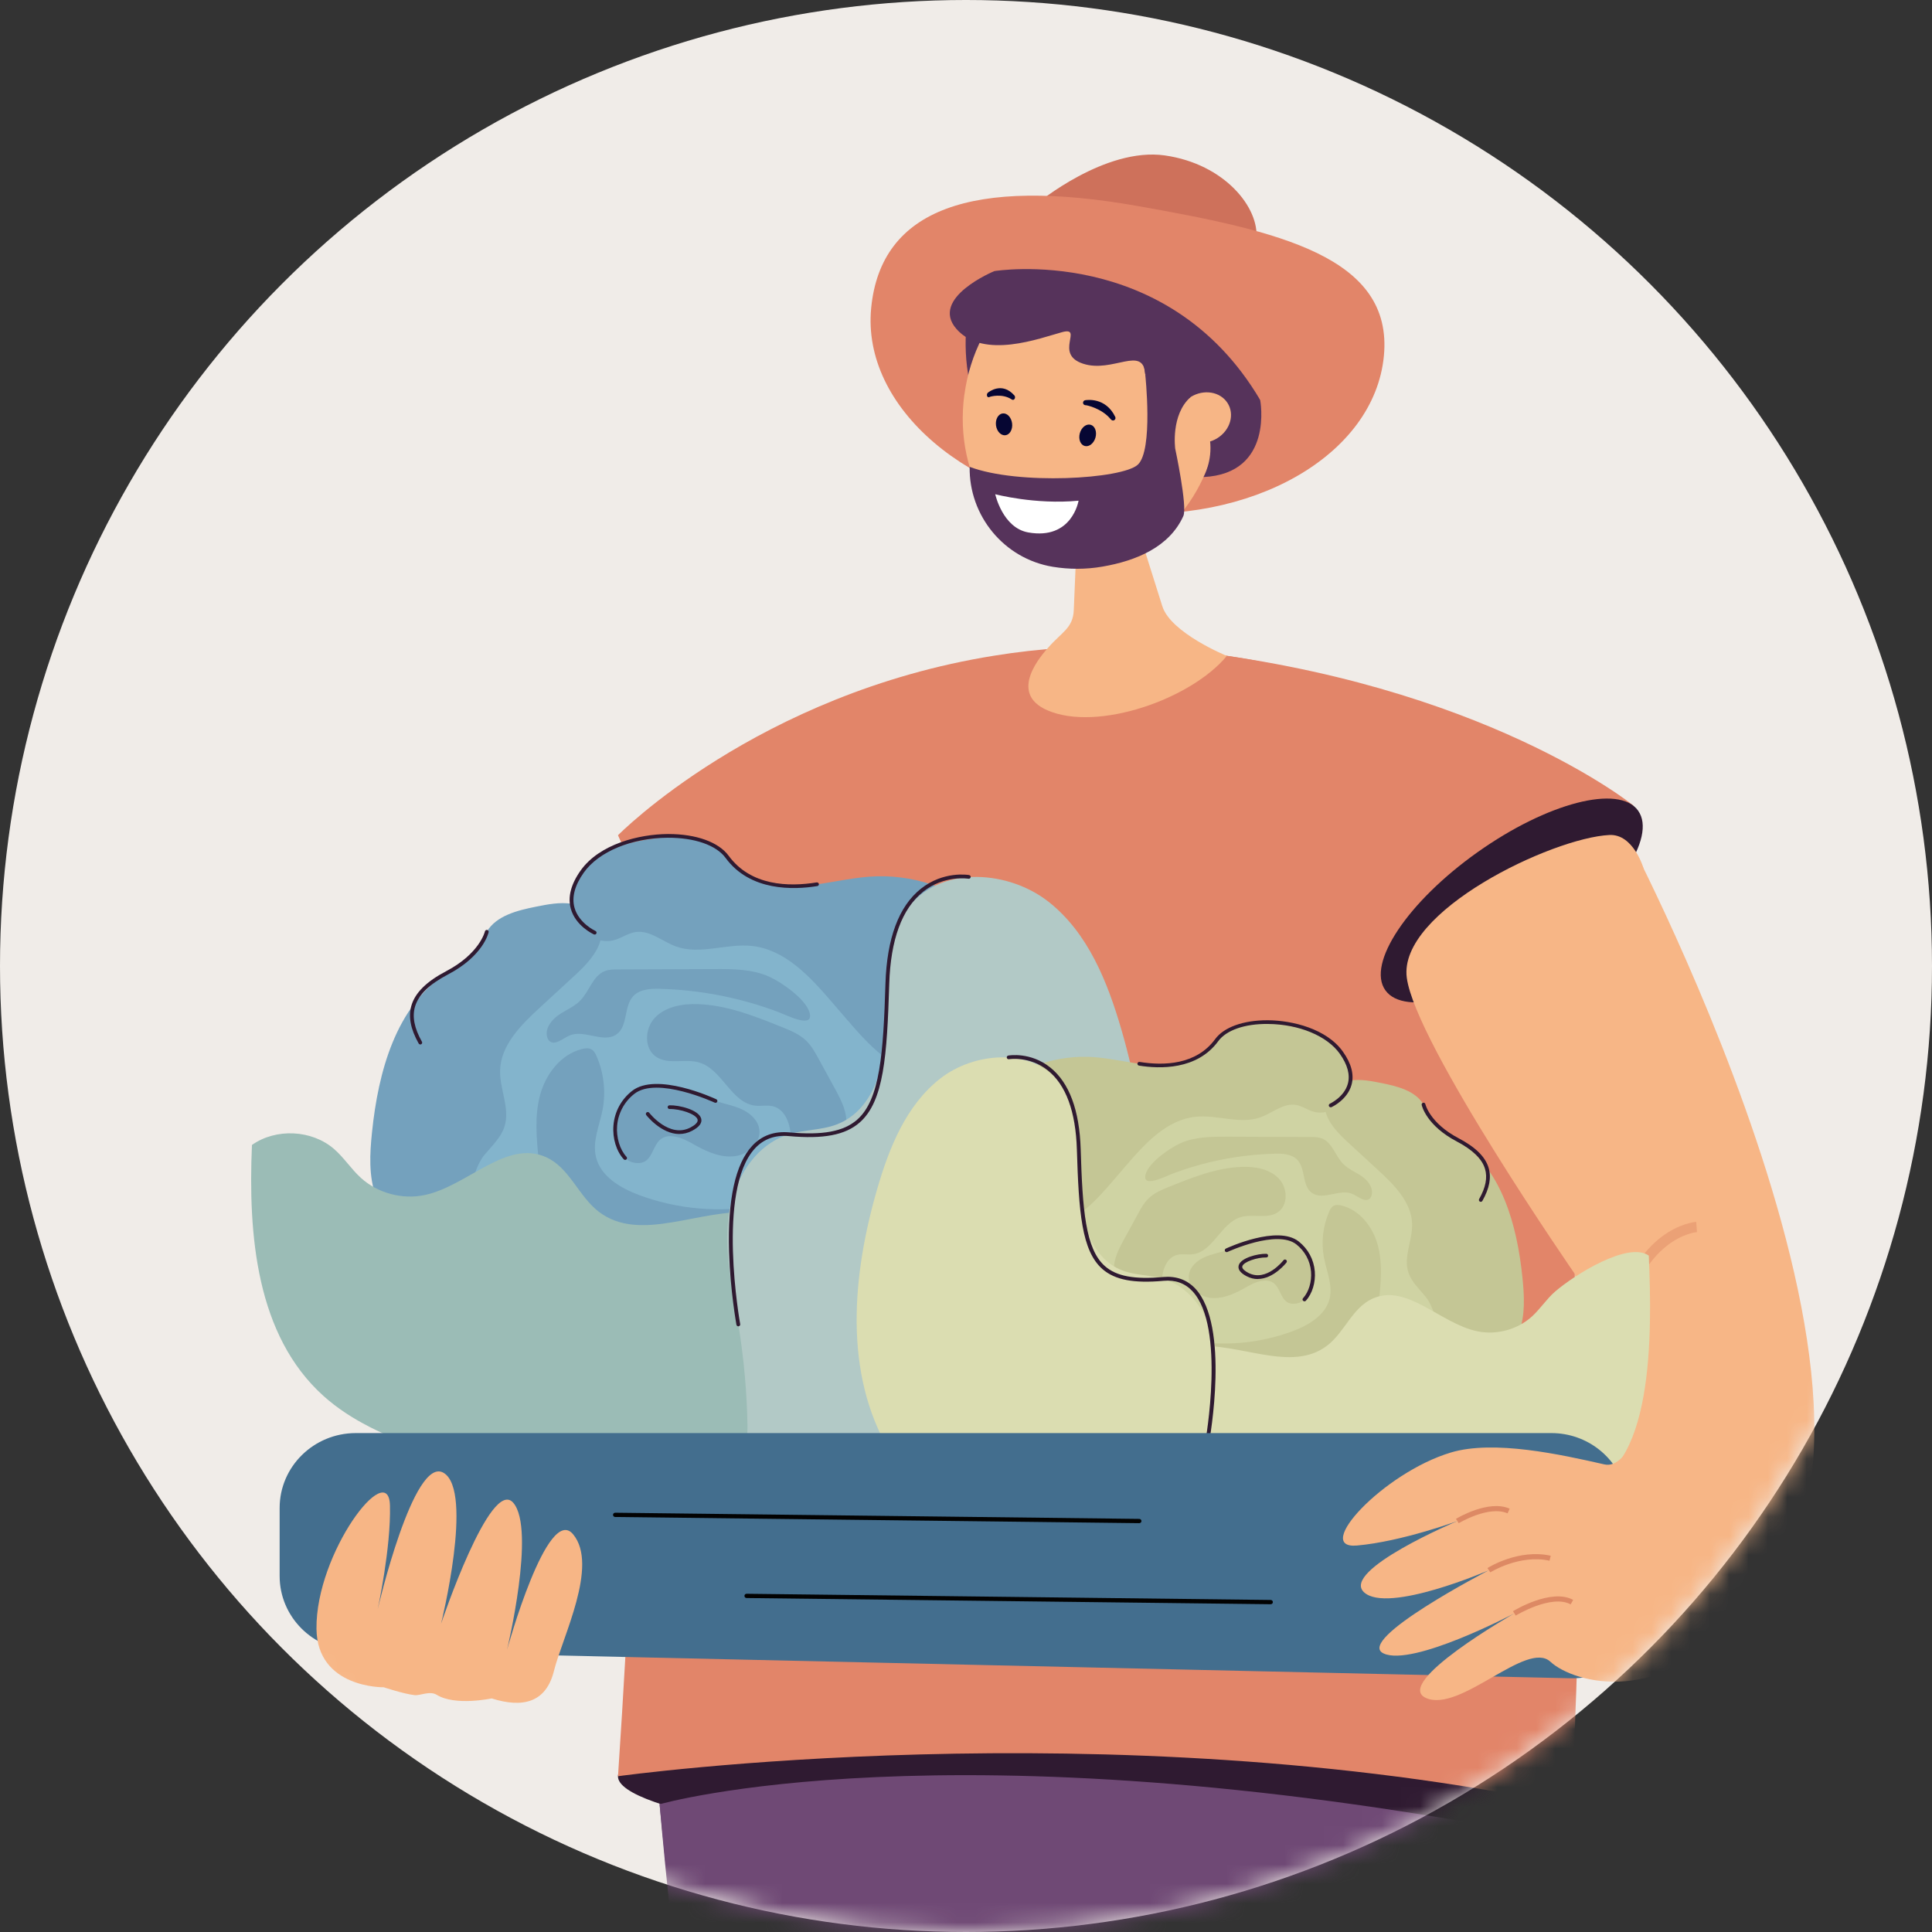 <svg width="100" height="100" viewBox="0 0 100 100" fill="none" xmlns="http://www.w3.org/2000/svg">
<rect x="0" y="0" width="100" height="100" fill="#333333" stroke="none"/>
<circle cx="50" cy="50" r="50" fill="#F0ECE8"/>
<mask id="mask0_904_19872" style="mask-type:alpha" maskUnits="userSpaceOnUse" x="0" y="0" width="100" height="100">
<circle cx="50" cy="50" r="50" fill="#F0ECE8"/>
</mask>
<g mask="url(#mask0_904_19872)">
<path d="M53.67 10.54C53.67 10.54 57.191 7.603 60.292 8.045C63.394 8.489 65.197 10.761 65.028 12.367C64.858 13.973 53.667 10.537 53.667 10.537L53.67 10.54Z" fill="#CE715B"/>
<path d="M45.092 15.942C45.592 10.792 50.356 9.152 58.91 10.668C66.154 11.951 72.126 13.279 71.629 18.43C71.128 23.581 64.783 27.199 57.455 26.512C50.126 25.826 44.591 21.093 45.092 15.942Z" fill="#E28569"/>
<path d="M84.185 43.186C84.185 43.186 101.687 76.359 89.732 83.508L83.774 77.312C83.774 77.312 83.924 71.671 82.29 68.027C80.654 64.382 76.127 48.275 76.127 48.275C76.127 48.275 79.465 42.558 84.185 43.183V43.186Z" fill="#F7B686"/>
<g opacity="0.5">
<path d="M84.04 68.642L83.511 68.533C84.574 63.541 87.663 63.252 87.796 63.242L87.837 63.772C87.724 63.782 85.014 64.064 84.04 68.642Z" fill="#E08B65"/>
</g>
<path d="M33.393 77.597C33.393 77.597 32.938 92.491 37.775 121.06C41.265 141.684 45.386 162.47 47.409 172.434C48.132 175.998 51.182 178.604 54.796 178.747L56.739 178.823C60.648 178.977 63.819 175.677 63.534 171.755L58.63 104.344L57.421 82.156L33.395 77.597H33.393Z" fill="#6F4975"/>
<path d="M54.907 77.597C54.907 77.597 54.453 92.491 59.289 121.06C62.78 141.684 66.901 162.47 68.924 172.434C69.647 175.998 72.697 178.604 76.31 178.747L78.254 178.823C82.162 178.977 85.333 175.677 85.048 171.755L80.144 104.344L78.935 82.156L54.91 77.597H54.907Z" fill="#6F4975"/>
<path d="M81.309 93.919C81.263 95.715 70.207 96.43 56.536 96.009C42.865 95.591 31.94 93.731 31.986 91.935C32.032 90.139 43.035 89.084 56.706 89.502C70.376 89.92 81.355 92.12 81.309 93.919Z" fill="#2F1A31"/>
<path d="M77.964 43.05C77.964 43.05 75.547 33.633 57.709 33.538C31.986 33.4 34.367 56.633 31.988 91.937C31.988 91.937 57.327 88.414 81.323 93.479C81.323 93.479 83.549 57.443 77.964 43.05Z" fill="#E28569"/>
<path d="M84.548 41.698L72.897 48.035C72.897 48.035 47.388 50.311 40.617 49.215C33.845 48.118 31.988 43.231 31.988 43.231C31.988 43.231 39.201 35.897 51.461 33.937C52.611 33.751 53.807 33.614 55.045 33.535C57.124 33.404 59.207 33.431 61.242 33.656C76.779 35.376 84.55 41.698 84.55 41.698H84.548Z" fill="#E28569"/>
<path d="M60.162 31.38L58.816 27.109L58.424 25.866L56.121 18.553L55.818 25.826L55.637 30.192L55.579 31.575C55.541 32.514 54.958 32.711 54.25 33.526C53.962 33.856 52.128 35.859 54.211 36.764C56.807 37.892 61.658 36.184 63.502 33.949C63.488 33.946 60.599 32.763 60.164 31.383L60.162 31.38Z" fill="#F7B686"/>
<path d="M34.14 93.389C34.14 93.389 48.954 89.105 79.634 94.985L79.871 99.323L34.896 100.887L34.14 93.389Z" fill="#6F4975"/>
<path d="M84.79 41.962C85.771 43.34 83.639 46.538 80.025 49.104C76.412 51.67 72.687 52.634 71.706 51.256C70.725 49.878 72.856 46.681 76.47 44.115C80.083 41.549 83.808 40.584 84.79 41.96V41.962Z" fill="#2F1A31"/>
<path d="M50.189 15.809C50.189 15.809 49.72 17.579 50.189 19.798C50.658 22.017 52.954 16.562 52.954 16.562L50.189 15.809Z" fill="#56335B"/>
<path d="M49.916 20.437C50.489 16.147 53.887 13.049 57.508 13.514C61.129 13.982 63.599 17.838 63.024 22.129C62.451 26.42 59.053 29.518 55.432 29.052C51.811 28.584 49.343 24.728 49.913 20.437H49.916Z" fill="#F7B686"/>
<path d="M56.121 20.955C56.087 20.934 56.063 20.898 56.058 20.855C56.053 20.782 56.106 20.72 56.181 20.713C56.224 20.71 57.223 20.535 57.725 21.578C57.757 21.644 57.73 21.723 57.665 21.753C57.597 21.787 57.532 21.751 57.486 21.694C57.02 21.129 56.239 20.972 56.203 20.974C56.174 20.977 56.145 20.97 56.121 20.953V20.955Z" fill="#060633"/>
<path d="M56.703 22.644C56.618 22.948 56.37 23.146 56.145 23.084C55.922 23.024 55.809 22.73 55.891 22.426C55.975 22.122 56.224 21.924 56.449 21.986C56.674 22.046 56.785 22.34 56.703 22.644Z" fill="#060633"/>
<path d="M51.163 20.563C51.132 20.558 51.105 20.535 51.091 20.497C51.066 20.433 51.091 20.354 51.141 20.319C51.173 20.297 51.859 19.734 52.507 20.471C52.548 20.518 52.551 20.599 52.51 20.654C52.468 20.711 52.41 20.706 52.362 20.672C51.869 20.349 51.253 20.528 51.228 20.544C51.207 20.558 51.185 20.563 51.163 20.558V20.563Z" fill="#060633"/>
<path d="M52.386 21.913C52.425 22.224 52.27 22.5 52.041 22.528C51.811 22.556 51.591 22.326 51.552 22.015C51.514 21.704 51.666 21.428 51.898 21.399C52.128 21.371 52.347 21.601 52.386 21.913Z" fill="#060633"/>
<path d="M65.226 20.699C65.226 20.699 65.96 24.512 62.294 24.692C62.294 24.692 64.191 21.385 59.277 19.373C59.277 19.373 58.173 12.863 60.331 13.842C63.628 15.339 64.257 17.99 65.226 20.696V20.699Z" fill="#56335B"/>
<path d="M63.009 22.68C62.34 23.098 61.486 22.96 61.105 22.374C60.723 21.784 60.957 20.967 61.629 20.549C62.299 20.131 63.152 20.266 63.534 20.855C63.916 21.445 63.681 22.262 63.009 22.68Z" fill="#F7B686"/>
<path d="M59.277 19.375C59.277 19.375 59.705 23.31 58.891 24.053C58.076 24.797 52.698 25.118 50.189 24.163C50.148 26.688 51.958 28.919 54.494 29.337C55.333 29.475 56.2 29.477 57.061 29.328C58.818 29.026 60.527 28.311 61.25 26.709C61.469 26.222 60.829 23.224 60.829 23.224C60.829 23.224 60.587 21.464 61.629 20.549C61.629 20.549 60.428 19.487 59.277 19.375Z" fill="#56335B"/>
<path d="M51.514 25.581C51.514 25.581 53.575 26.13 55.826 25.916C55.826 25.916 55.495 27.964 53.218 27.558C51.893 27.32 51.514 25.583 51.514 25.583V25.581Z" fill="white"/>
<path d="M51.468 14.032C51.468 14.032 48.096 15.417 49.505 17.026C50.914 18.632 53.846 17.496 54.975 17.192C56.104 16.888 54.528 18.328 56.063 18.826C57.597 19.326 59.178 17.845 59.28 19.378L64.588 19.52C64.588 19.52 62.934 13.923 58.161 13.037C53.387 12.15 51.47 14.035 51.47 14.035L51.468 14.032Z" fill="#56335B"/>
<path d="M41.988 48.717C41.577 48.398 41.161 48.077 40.683 47.868C39.955 47.548 39.136 47.512 38.338 47.481C35.783 47.377 33.132 47.291 30.78 48.277C27.851 49.508 25.866 52.192 24.034 54.753C23.055 56.12 22.049 57.557 21.808 59.21C21.337 62.453 24.078 65.475 27.234 66.533C30.388 67.59 33.835 67.169 37.139 66.735C38.655 66.535 40.17 66.338 41.686 66.138C43.59 65.889 45.585 65.604 47.134 64.487C47.472 64.242 47.791 63.95 47.97 63.577C48.193 63.109 48.166 62.567 48.135 62.052C47.992 59.645 48.427 56.395 47.448 54.197C46.373 51.784 43.791 50.484 41.99 48.714L41.988 48.717Z" fill="#83B4CC"/>
<path d="M25.083 59.769C25.462 59.308 25.927 58.883 26.11 58.317C26.417 57.379 25.854 56.381 25.885 55.393C25.927 54.091 26.961 53.057 27.928 52.166C28.559 51.584 29.192 51.005 29.823 50.422C30.579 49.724 31.408 48.764 31.046 47.807C30.828 47.232 30.212 46.873 29.593 46.78C28.974 46.685 28.344 46.809 27.732 46.932C26.77 47.125 25.695 47.393 25.194 48.225C25.037 48.486 24.952 48.785 24.793 49.047C24.428 49.648 23.739 49.962 23.144 50.346C20.481 52.081 19.577 55.485 19.255 58.607C19.139 59.724 19.076 60.881 19.463 61.935C19.898 63.121 21.547 64.996 23.009 64.25C24.3 63.592 24.131 60.928 25.083 59.764V59.769Z" fill="#74A1BD"/>
<path d="M43.714 58.583C43.992 57.859 43.61 57.068 43.238 56.388C42.945 55.856 42.655 55.321 42.363 54.789C42.186 54.464 42.002 54.133 41.737 53.874C41.384 53.53 40.907 53.335 40.446 53.15C39.056 52.592 37.632 52.026 36.131 51.974C35.334 51.945 34.466 52.095 33.913 52.66C33.359 53.226 33.316 54.297 33.99 54.72C34.621 55.115 35.469 54.784 36.184 54.993C37.395 55.35 37.852 57.105 39.109 57.231C39.399 57.26 39.699 57.191 39.984 57.255C40.721 57.424 40.956 58.343 40.939 59.087C40.92 59.88 40.777 60.672 40.516 61.422C40.429 61.677 40.32 61.935 40.112 62.109C39.907 62.28 39.634 62.344 39.368 62.394C37.275 62.786 35.075 62.596 33.083 61.857C32.107 61.494 31.087 60.885 30.848 59.888C30.652 59.08 31.029 58.258 31.189 57.441C31.367 56.512 31.256 55.528 30.874 54.658C30.816 54.528 30.749 54.395 30.625 54.321C30.478 54.233 30.292 54.255 30.125 54.297C29.018 54.573 28.242 55.604 27.952 56.69C27.662 57.776 27.771 58.921 27.882 60.037C28.053 61.762 28.368 63.727 29.857 64.653C30.439 65.017 31.13 65.164 31.81 65.283C34.278 65.711 36.803 65.813 39.298 65.59C39.863 65.54 40.441 65.468 40.944 65.209C42.169 64.58 42.498 63.147 42.607 61.905C42.66 61.308 42.546 60.674 42.747 60.104C42.95 59.531 43.499 59.156 43.716 58.588L43.714 58.583Z" fill="#74A1BD"/>
<path d="M37.035 56.984C37.485 57.136 37.959 57.217 38.389 57.414C38.819 57.612 39.216 57.961 39.298 58.422C39.419 59.106 38.759 59.74 38.06 59.84C37.359 59.94 36.666 59.65 36.049 59.31C35.66 59.096 35.264 58.854 34.821 58.814C33.567 58.697 34.055 60.37 32.851 60.187C32.051 60.068 31.923 59.078 31.957 58.441C32.133 55.134 35.022 56.303 37.035 56.984Z" fill="#74A1BD"/>
<path d="M34.171 51.18C33.676 51.166 33.117 51.199 32.781 51.556C32.271 52.095 32.518 53.112 31.909 53.539C31.227 54.019 30.219 53.257 29.46 53.606C29.112 53.765 28.706 54.138 28.431 53.874C28.37 53.817 28.336 53.741 28.317 53.663C28.211 53.226 28.537 52.798 28.909 52.539C29.281 52.28 29.721 52.109 30.038 51.786C30.512 51.299 30.686 50.489 31.329 50.254C31.532 50.18 31.754 50.178 31.972 50.178C33.642 50.17 35.31 50.166 36.977 50.159C37.942 50.154 38.94 50.159 39.815 50.553C40.446 50.836 41.7 51.703 41.901 52.406C42.148 53.28 40.733 52.551 40.315 52.394C38.358 51.651 36.269 51.237 34.171 51.183V51.18Z" fill="#74A1BD"/>
<path d="M21.769 74.967C19.964 74.323 18.168 73.532 16.751 72.261C13.256 69.122 12.841 63.91 13.041 59.263C14.284 58.386 16.137 58.476 17.285 59.467C17.805 59.916 18.175 60.51 18.685 60.971C19.553 61.757 20.817 62.099 21.97 61.857C24.198 61.392 26.195 58.963 28.266 59.895C29.477 60.441 29.941 61.909 30.988 62.715C33.149 64.376 36.262 62.515 38.993 62.762C40.456 62.895 41.84 63.698 42.667 64.893C44.973 68.231 42.66 75.014 39.022 76.784C34.352 79.058 26.284 76.575 21.769 74.967Z" fill="#9BBCB6"/>
<path d="M43.885 52.827C43.593 52.489 43.303 52.152 43.01 51.812C41.898 50.522 40.615 49.139 38.906 48.961C37.594 48.826 36.216 49.439 34.978 48.985C34.273 48.726 33.632 48.13 32.888 48.244C32.511 48.303 32.187 48.541 31.822 48.65C30.765 48.964 29.625 47.999 29.53 46.918C29.436 45.837 30.164 44.811 31.102 44.243C32.042 43.673 33.161 43.48 34.256 43.347C34.954 43.262 35.687 43.202 36.344 43.452C37.337 43.83 37.944 44.825 38.853 45.371C40.63 46.441 42.887 45.542 44.963 45.379C47.165 45.205 49.428 45.953 51.079 47.398C51.869 48.092 52.538 48.971 52.751 49.99C52.964 51.009 52.642 52.178 51.784 52.789C51.064 53.302 50.121 53.373 49.406 53.898C48.906 54.264 48.594 55.157 47.985 55.357C46.459 55.849 44.727 53.801 43.888 52.827H43.885Z" fill="#74A1BD"/>
<path d="M48.582 77.856C49.846 77.623 51.17 77.364 52.161 76.556C53.157 75.744 53.66 74.506 54.308 73.401C55.197 71.883 56.406 70.562 57.305 69.051C60.075 64.385 59.553 58.5 58.047 53.304C57.327 50.826 56.314 48.275 54.264 46.669C52.212 45.062 48.852 44.825 47.153 46.792C45.766 48.398 45.933 50.743 45.908 52.848C45.884 54.955 45.299 57.448 43.298 58.205C42.515 58.502 41.642 58.467 40.842 58.709C39.029 59.26 37.934 61.154 37.703 63.005C37.47 64.855 37.915 66.713 38.217 68.554C38.5 70.286 38.66 72.037 38.689 73.793C38.71 75.057 38.181 77.259 39.017 78.381C40.615 80.521 46.387 78.262 48.587 77.858L48.582 77.856Z" fill="#B2C9C6"/>
<path d="M38.215 68.65C38.169 68.65 38.128 68.616 38.118 68.571C38.116 68.555 37.797 66.799 37.736 64.796C37.657 62.09 38.06 60.242 38.938 59.303C39.431 58.773 40.074 58.543 40.849 58.612C42.58 58.769 43.661 58.569 44.359 57.961C45.558 56.918 45.72 54.495 45.831 50.916C45.904 48.565 46.52 46.913 47.661 46.003C48.831 45.072 50.109 45.283 50.163 45.293C50.216 45.303 50.252 45.352 50.242 45.405C50.233 45.457 50.182 45.492 50.129 45.483C50.117 45.483 48.879 45.276 47.782 46.155C46.689 47.03 46.097 48.633 46.027 50.924C45.911 54.661 45.751 57.008 44.49 58.106C43.748 58.752 42.619 58.966 40.833 58.804C40.12 58.74 39.532 58.952 39.083 59.434C37.067 61.593 38.3 68.469 38.312 68.538C38.321 68.59 38.285 68.64 38.232 68.65C38.227 68.65 38.22 68.65 38.215 68.65Z" fill="#2F1A31"/>
<path d="M32.358 60.037C32.332 60.037 32.305 60.028 32.286 60.006C31.901 59.586 31.698 58.916 31.752 58.253C31.81 57.545 32.151 56.911 32.711 56.469C33.975 55.469 36.951 56.839 37.077 56.899C37.125 56.923 37.147 56.98 37.122 57.027C37.098 57.075 37.04 57.096 36.992 57.072C36.963 57.058 34.002 55.694 32.832 56.618C32.312 57.027 31.998 57.614 31.945 58.27C31.894 58.88 32.08 59.498 32.428 59.878C32.465 59.919 32.462 59.978 32.421 60.014C32.402 60.03 32.38 60.037 32.356 60.037H32.358Z" fill="#2F1A31"/>
<path d="M35.165 58.697C34.212 58.697 33.458 57.726 33.448 57.714C33.417 57.671 33.424 57.612 33.468 57.578C33.511 57.547 33.572 57.554 33.605 57.597C33.615 57.612 34.647 58.935 35.74 58.358C35.931 58.258 36.148 58.103 36.107 57.947C36.03 57.659 35.198 57.391 34.659 57.403C34.604 57.405 34.56 57.362 34.558 57.31C34.556 57.258 34.599 57.212 34.652 57.21C35.165 57.196 36.172 57.448 36.293 57.897C36.354 58.12 36.197 58.331 35.829 58.526C35.602 58.647 35.377 58.695 35.162 58.695L35.165 58.697Z" fill="#2F1A31"/>
<path d="M30.78 48.372C30.765 48.372 30.753 48.37 30.739 48.363C30.7 48.346 29.794 47.93 29.545 47.035C29.378 46.433 29.55 45.766 30.057 45.053C31.034 43.68 33.091 43.181 34.553 43.169H34.601C36.037 43.169 37.197 43.587 37.715 44.293C38.86 45.861 40.828 45.908 42.273 45.673C42.324 45.666 42.377 45.699 42.384 45.754C42.394 45.806 42.358 45.856 42.305 45.863C41.077 46.063 38.824 46.139 37.555 44.404C37.069 43.742 35.948 43.354 34.556 43.361C32.69 43.373 30.988 44.081 30.219 45.162C29.748 45.825 29.586 46.438 29.736 46.982C29.961 47.79 30.814 48.184 30.821 48.187C30.869 48.208 30.891 48.265 30.869 48.315C30.852 48.351 30.819 48.372 30.78 48.372Z" fill="#2F1A31"/>
<path d="M21.755 54.06C21.721 54.06 21.687 54.041 21.67 54.01C21.247 53.259 21.126 52.613 21.298 52.036C21.496 51.377 22.083 50.798 23.099 50.266C24.832 49.353 25.098 48.22 25.1 48.208C25.112 48.156 25.163 48.123 25.216 48.135C25.269 48.146 25.303 48.196 25.291 48.248C25.281 48.298 25.013 49.477 23.19 50.437C22.224 50.945 21.668 51.487 21.484 52.093C21.327 52.62 21.443 53.216 21.839 53.92C21.866 53.967 21.849 54.024 21.801 54.05C21.786 54.057 21.769 54.062 21.752 54.062L21.755 54.06Z" fill="#2F1A31"/>
<path d="M59.227 57.593C59.579 57.319 59.94 57.041 60.35 56.863C60.979 56.587 61.682 56.557 62.369 56.528C64.568 56.44 66.852 56.364 68.876 57.215C71.399 58.274 73.105 60.586 74.684 62.791C75.525 63.967 76.393 65.205 76.6 66.628C77.007 69.419 74.645 72.021 71.928 72.931C69.211 73.841 66.246 73.48 63.401 73.104C62.096 72.933 60.79 72.762 59.485 72.591C57.846 72.375 56.128 72.13 54.796 71.168C54.504 70.956 54.228 70.707 54.076 70.384C53.885 69.98 53.907 69.514 53.933 69.07C54.056 66.998 53.682 64.2 54.523 62.309C55.449 60.23 57.672 59.111 59.222 57.588L59.227 57.593Z" fill="#CFD3A3"/>
<path d="M73.782 67.108C73.456 66.711 73.055 66.345 72.897 65.858C72.634 65.05 73.117 64.19 73.091 63.342C73.055 62.221 72.165 61.332 71.331 60.565C70.787 60.063 70.243 59.564 69.7 59.063C69.047 58.462 68.334 57.635 68.646 56.811C68.834 56.314 69.364 56.005 69.898 55.927C70.432 55.846 70.974 55.953 71.5 56.058C72.329 56.224 73.255 56.455 73.685 57.172C73.821 57.398 73.893 57.654 74.031 57.88C74.345 58.398 74.94 58.666 75.45 58.999C77.741 60.491 78.522 63.423 78.8 66.112C78.899 67.072 78.955 68.07 78.621 68.977C78.246 69.999 76.828 71.612 75.568 70.968C74.457 70.4 74.604 68.108 73.782 67.108Z" fill="#C4C695"/>
<path d="M57.742 66.088C57.503 65.466 57.832 64.784 58.153 64.197C58.405 63.739 58.656 63.28 58.905 62.822C59.057 62.541 59.214 62.259 59.444 62.035C59.749 61.738 60.157 61.57 60.556 61.41C61.752 60.931 62.98 60.443 64.271 60.398C64.96 60.372 65.704 60.503 66.18 60.99C66.659 61.477 66.695 62.399 66.115 62.762C65.574 63.102 64.841 62.817 64.225 62.997C63.183 63.304 62.789 64.817 61.706 64.924C61.455 64.948 61.199 64.889 60.952 64.946C60.317 65.091 60.116 65.882 60.13 66.523C60.147 67.207 60.271 67.887 60.495 68.533C60.57 68.752 60.665 68.975 60.843 69.125C61.02 69.272 61.257 69.327 61.484 69.369C63.285 69.707 65.18 69.545 66.896 68.906C67.737 68.592 68.614 68.07 68.822 67.212C68.989 66.516 68.665 65.808 68.53 65.105C68.375 64.304 68.472 63.458 68.8 62.71C68.849 62.598 68.909 62.482 69.016 62.42C69.141 62.346 69.303 62.363 69.446 62.399C70.398 62.636 71.068 63.525 71.317 64.459C71.566 65.392 71.474 66.378 71.377 67.34C71.23 68.825 70.959 70.517 69.678 71.315C69.178 71.629 68.581 71.755 67.996 71.857C65.871 72.223 63.698 72.313 61.549 72.121C61.063 72.078 60.566 72.016 60.133 71.793C59.079 71.251 58.796 70.018 58.702 68.946C58.656 68.433 58.755 67.887 58.581 67.395C58.407 66.903 57.933 66.578 57.747 66.088H57.742Z" fill="#C4C695"/>
<path d="M63.49 64.713C63.103 64.844 62.695 64.912 62.325 65.083C61.955 65.252 61.612 65.554 61.542 65.951C61.438 66.54 62.006 67.084 62.608 67.172C63.21 67.257 63.809 67.008 64.339 66.716C64.675 66.53 65.013 66.321 65.397 66.288C66.478 66.188 66.057 67.628 67.094 67.471C67.783 67.369 67.892 66.516 67.863 65.967C67.71 63.119 65.226 64.126 63.49 64.713Z" fill="#C4C695"/>
<path d="M65.958 59.714C66.386 59.702 66.865 59.728 67.154 60.037C67.592 60.501 67.382 61.377 67.906 61.745C68.494 62.159 69.361 61.501 70.014 61.802C70.314 61.94 70.664 62.261 70.901 62.035C70.952 61.988 70.981 61.919 70.998 61.852C71.09 61.477 70.809 61.109 70.488 60.885C70.166 60.662 69.789 60.517 69.516 60.237C69.108 59.819 68.958 59.12 68.404 58.918C68.23 58.854 68.039 58.854 67.851 58.852C66.412 58.844 64.977 58.84 63.539 58.835C62.709 58.833 61.849 58.835 61.095 59.175C60.551 59.419 59.471 60.163 59.299 60.771C59.086 61.524 60.304 60.897 60.665 60.759C62.349 60.12 64.148 59.764 65.953 59.717L65.958 59.714Z" fill="#C4C695"/>
<path d="M76.634 80.194C78.188 79.64 80.127 77.245 81.761 76.989C85.633 76.378 85.515 68.994 85.341 64.991C84.272 64.235 81.483 65.996 80.494 66.849C80.047 67.236 79.728 67.747 79.291 68.143C78.544 68.82 77.456 69.115 76.463 68.906C74.543 68.505 72.825 66.414 71.041 67.217C69.999 67.687 69.601 68.951 68.697 69.645C66.838 71.075 64.155 69.472 61.806 69.685C60.546 69.799 59.355 70.493 58.642 71.519C56.655 74.392 58.646 80.231 61.779 81.757C65.801 83.715 72.745 81.579 76.634 80.191V80.194Z" fill="#DBDDB1"/>
<path d="M57.595 61.133C57.846 60.84 58.095 60.55 58.347 60.258C59.304 59.149 60.408 57.959 61.88 57.804C63.012 57.688 64.196 58.215 65.262 57.825C65.871 57.602 66.422 57.089 67.063 57.189C67.389 57.239 67.667 57.445 67.981 57.538C68.89 57.806 69.874 56.977 69.954 56.046C70.036 55.117 69.41 54.233 68.6 53.744C67.79 53.254 66.826 53.086 65.883 52.972C65.281 52.898 64.65 52.848 64.085 53.062C63.229 53.387 62.707 54.245 61.926 54.713C60.396 55.633 58.453 54.86 56.667 54.72C54.769 54.571 52.821 55.214 51.403 56.459C50.723 57.056 50.146 57.813 49.964 58.693C49.781 59.572 50.059 60.577 50.798 61.102C51.419 61.544 52.229 61.605 52.845 62.057C53.278 62.373 53.544 63.142 54.069 63.311C55.383 63.734 56.872 61.971 57.595 61.133Z" fill="#C4C695"/>
<path d="M53.549 82.683C52.461 82.484 51.32 82.26 50.467 81.564C49.609 80.866 49.176 79.799 48.62 78.849C47.854 77.542 46.815 76.406 46.041 75.102C43.656 71.085 44.105 66.017 45.403 61.544C46.022 59.41 46.895 57.215 48.661 55.83C50.428 54.447 53.322 54.243 54.784 55.937C55.978 57.319 55.835 59.339 55.857 61.151C55.879 62.967 56.382 65.112 58.105 65.763C58.779 66.017 59.531 65.986 60.22 66.195C61.781 66.671 62.724 68.3 62.922 69.894C63.123 71.489 62.739 73.088 62.48 74.672C62.236 76.162 62.1 77.671 62.074 79.181C62.054 80.27 62.511 82.165 61.791 83.13C60.416 84.974 55.446 83.028 53.554 82.679L53.549 82.683Z" fill="#DBDDB1"/>
<path d="M62.477 74.77C62.477 74.77 62.465 74.77 62.461 74.77C62.407 74.76 62.371 74.71 62.381 74.658C62.393 74.599 63.452 68.688 61.721 66.832C61.337 66.419 60.834 66.238 60.227 66.295C58.685 66.435 57.711 66.248 57.068 65.692C55.978 64.744 55.838 62.72 55.739 59.498C55.678 57.528 55.171 56.151 54.23 55.4C53.288 54.649 52.234 54.825 52.224 54.825C52.171 54.834 52.12 54.799 52.111 54.746C52.101 54.694 52.137 54.644 52.19 54.635C52.236 54.625 53.343 54.442 54.356 55.248C55.342 56.034 55.874 57.459 55.937 59.489C56.031 62.565 56.171 64.649 57.199 65.542C57.796 66.062 58.724 66.233 60.21 66.098C60.882 66.039 61.438 66.238 61.868 66.697C63.664 68.623 62.623 74.442 62.577 74.686C62.567 74.734 62.526 74.765 62.48 74.765L62.477 74.77Z" fill="#2F1A31"/>
<path d="M67.517 67.355C67.493 67.355 67.471 67.345 67.452 67.331C67.411 67.295 67.408 67.234 67.445 67.195C67.742 66.87 67.901 66.343 67.858 65.82C67.812 65.259 67.541 64.758 67.099 64.409C66.098 63.618 63.558 64.789 63.534 64.801C63.485 64.825 63.427 64.801 63.403 64.756C63.379 64.708 63.403 64.651 63.449 64.627C63.558 64.577 66.127 63.392 67.222 64.259C67.708 64.644 68.003 65.193 68.054 65.806C68.1 66.378 67.923 66.963 67.59 67.326C67.57 67.348 67.544 67.357 67.517 67.357V67.355Z" fill="#2F1A31"/>
<path d="M65.1 66.203C64.914 66.203 64.718 66.16 64.52 66.055C64.196 65.884 64.061 65.697 64.114 65.497C64.22 65.103 65.102 64.886 65.542 64.896C65.596 64.896 65.639 64.941 65.637 64.993C65.637 65.046 65.596 65.091 65.535 65.086C65.085 65.076 64.365 65.309 64.302 65.544C64.266 65.677 64.481 65.813 64.612 65.882C65.545 66.374 66.422 65.243 66.432 65.231C66.463 65.188 66.526 65.178 66.57 65.212C66.613 65.243 66.62 65.304 66.589 65.347C66.582 65.357 65.927 66.2 65.1 66.2V66.203Z" fill="#2F1A31"/>
<path d="M68.876 57.312C68.839 57.312 68.803 57.291 68.786 57.255C68.764 57.208 68.786 57.151 68.834 57.127C68.842 57.124 69.572 56.787 69.763 56.098C69.891 55.635 69.75 55.11 69.349 54.544C68.689 53.615 67.227 53.01 65.627 53C64.426 52.986 63.468 53.325 63.055 53.893C61.958 55.392 60.014 55.328 58.953 55.155C58.9 55.145 58.864 55.096 58.874 55.043C58.883 54.991 58.937 54.955 58.987 54.965C60.23 55.167 61.917 55.124 62.898 53.782C63.345 53.171 64.348 52.808 65.588 52.808H65.629C66.894 52.817 68.668 53.247 69.511 54.435C69.949 55.053 70.099 55.63 69.954 56.153C69.736 56.93 68.95 57.291 68.919 57.305C68.907 57.312 68.892 57.315 68.878 57.315L68.876 57.312Z" fill="#2F1A31"/>
<path d="M76.646 62.206C76.629 62.206 76.615 62.202 76.598 62.194C76.55 62.168 76.533 62.109 76.559 62.064C76.9 61.463 76.999 60.95 76.864 60.501C76.709 59.983 76.231 59.519 75.402 59.082C73.828 58.255 73.596 57.234 73.586 57.191C73.574 57.139 73.608 57.089 73.661 57.077C73.714 57.065 73.765 57.098 73.777 57.151C73.777 57.16 74.007 58.132 75.493 58.913C76.371 59.374 76.881 59.876 77.05 60.446C77.2 60.947 77.096 61.508 76.728 62.157C76.712 62.187 76.678 62.206 76.644 62.206H76.646Z" fill="#2F1A31"/>
<path d="M18.33 85.449L81.306 86.867C83.861 86.924 85.795 84.617 85.249 82.163L84.151 77.224C83.755 75.444 82.153 74.176 80.299 74.176H18.419C16.241 74.176 14.474 75.91 14.474 78.053V81.574C14.474 83.681 16.186 85.401 18.327 85.449H18.33Z" fill="#436E8E"/>
<path d="M85.232 72.888C85.232 72.888 84.328 76.088 83.047 75.798C80.796 75.287 77.316 74.511 75.085 75.185C71.583 76.245 67.926 80.201 70.236 79.996C72.549 79.792 75.431 78.73 75.431 78.73C75.431 78.73 69.381 81.284 70.601 82.415C71.822 83.546 77.06 81.277 77.06 81.277C77.06 81.277 70.108 84.879 71.614 85.582C73.12 86.285 78.379 83.51 78.379 83.51C78.379 83.51 72.049 87.117 73.816 87.891C75.583 88.666 79.027 84.879 80.248 86.01C81.468 87.14 86.174 88.407 89.894 83.51L85.227 72.888H85.232Z" fill="#F7B686"/>
<path d="M75.503 78.842L75.361 78.616C75.428 78.576 77.043 77.604 78.142 78.089L78.031 78.331C77.06 77.906 75.518 78.832 75.501 78.842H75.503Z" fill="#DD8964"/>
<path d="M77.137 81.386L76.99 81.163C77.055 81.123 78.602 80.156 80.265 80.524L80.204 80.783C78.655 80.438 77.151 81.377 77.135 81.386H77.137Z" fill="#DD8964"/>
<path d="M78.454 83.622L78.312 83.396C78.391 83.346 80.301 82.196 81.427 82.809L81.297 83.042C80.306 82.503 78.474 83.61 78.454 83.622Z" fill="#DD8964"/>
<path d="M85.065 44.934C85.065 44.934 84.548 43.157 83.303 43.219C80.332 43.366 72.361 47.172 72.815 50.608C73.27 54.043 81.587 66.048 81.587 66.048L84.243 63.508L85.065 44.937V44.934Z" fill="#F7B686"/>
<path d="M19.855 87.333C19.855 87.333 16.415 87.392 16.381 84.306C16.34 80.374 20.123 75.435 20.184 77.925C20.239 80.134 19.55 83.289 19.55 83.289C19.55 83.289 21.411 75.29 22.968 76.238C24.527 77.186 22.83 84.042 22.83 84.042C22.83 84.042 25.39 76.421 26.567 77.784C27.744 79.148 26.246 85.385 26.246 85.385C26.246 85.385 28.339 77.803 29.668 79.419C30.997 81.035 29.107 84.739 28.672 86.487C28.261 88.141 27.043 88.414 25.448 87.91C25.448 87.91 23.565 88.314 22.608 87.725C22.241 87.499 21.752 87.777 21.45 87.739C20.872 87.67 19.857 87.331 19.857 87.331L19.855 87.333Z" fill="#F7B686"/>
<path d="M58.968 78.839L31.841 78.519C31.778 78.519 31.73 78.469 31.73 78.407C31.73 78.348 31.781 78.298 31.843 78.298L58.97 78.618C59.033 78.618 59.081 78.668 59.081 78.73C59.081 78.79 59.031 78.839 58.968 78.839Z" fill="#020202"/>
<path d="M65.769 83.035L38.643 82.714C38.58 82.714 38.532 82.664 38.532 82.603C38.532 82.541 38.582 82.493 38.645 82.493L65.772 82.814C65.835 82.814 65.883 82.864 65.883 82.926C65.883 82.987 65.832 83.035 65.769 83.035Z" fill="#020202"/>
<path d="M51.468 14.032C51.468 14.032 60.413 12.555 65.226 20.701L67.181 18.069L64.249 13.928L58.997 12.222L54.25 11.927L52.543 12.555L51.468 14.032Z" fill="#E28569"/>
</g>
</svg>
